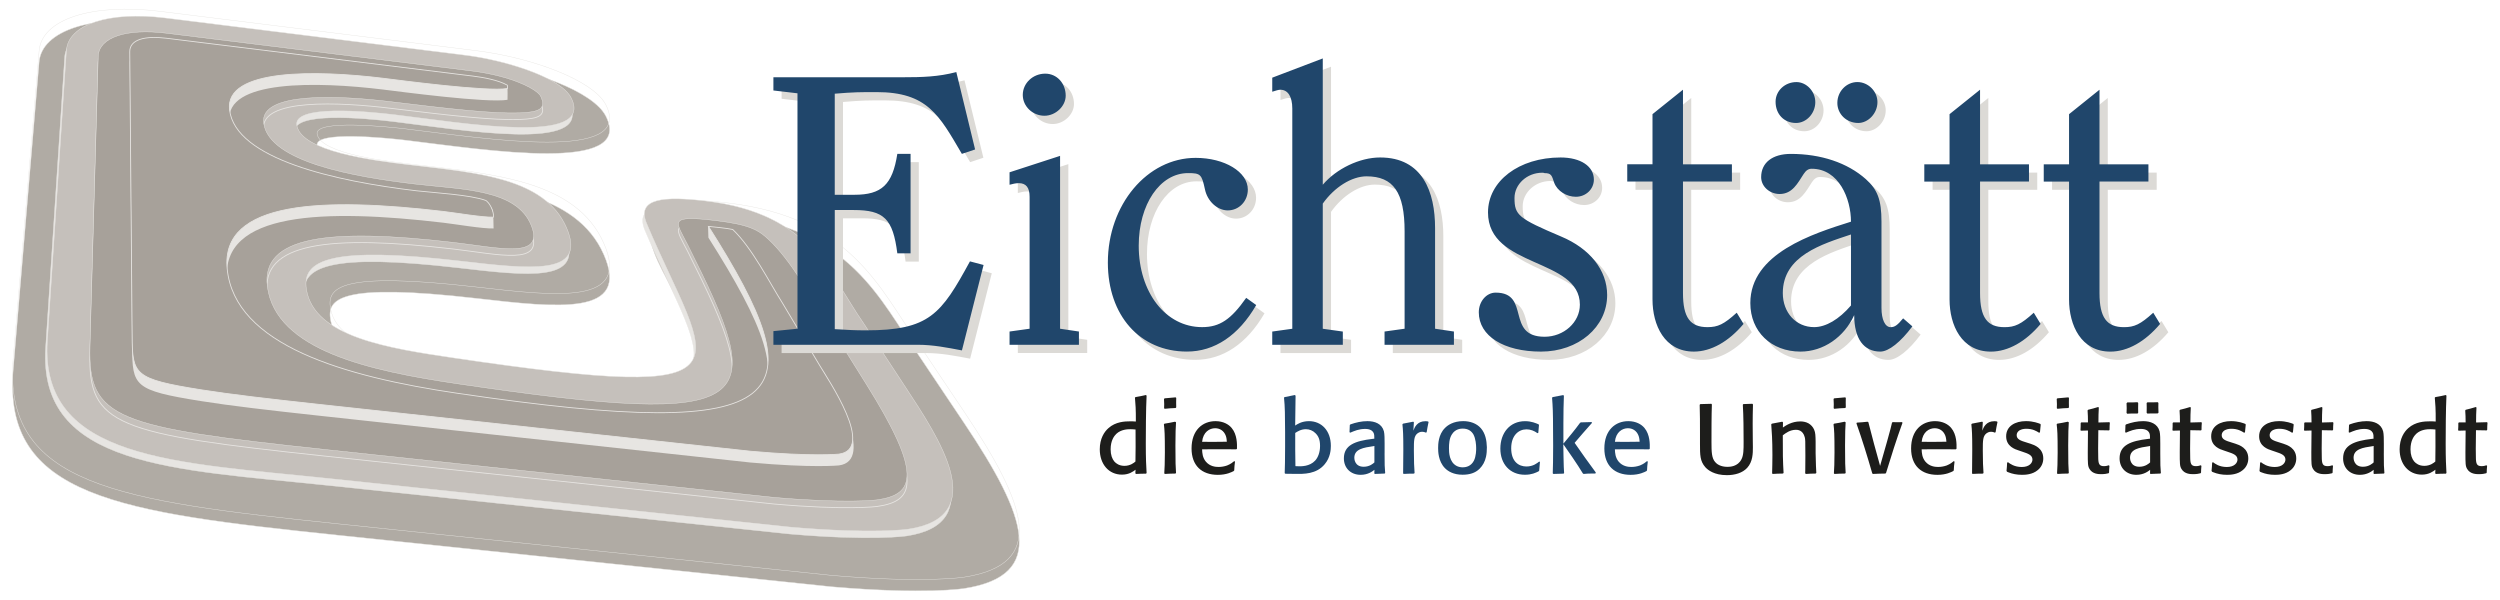 <svg version="1.1" xmlns="http://www.w3.org/2000/svg" x="0px" y="0px" width="1000" height="240"
	 viewBox="0 0 1000 240" style="enable-background:new 0 0 1000 240;" xml:space="preserve">
<path style="fill:#B0ABA4;stroke:#E7E5E2;stroke-width:0.158;stroke-miterlimit:3.864;" d="M332.85,234.71l-197.78-20.65
	C47.42,204.91,0.99,198.64,5.27,147.9L15.65,24.82c1.05-12.5,20.9-19.17,48.57-15.73l126.16,15.69
	c22.35,2.78,46.92,11.82,51.94,21.64c11.8,23.07-47.46,13.6-79.91,9.68c-6.76-0.82-36.8-3.97-35.55,2.12
	c1.66,8.14,29.53,11.01,39.8,12.24c31.56,3.77,63.78,6.49,74.8,31.24c11.08,24.89-18.38,21.36-51.02,17.62
	c-54.58-6.26-59.79,0.18-58.21,8.73c3.05,16.51,31.97,19.8,53.16,22.93c13.76,2.03,29.7,3.93,47.95,6.09
	c47.43,5.61,54.24,1.76,39.32-33.39c-8.74-20.59-30.63-43.85,18.43-37.99c49.75,5.94,60.83,34.51,76.29,56.27l18.33,27.34
	c25.03,37.34,33.4,60.89-0.08,66.09C385.62,235.38,370.44,237.93,332.85,234.71L332.85,234.71z"/>
<path style="fill:none;stroke:#E7E5E2;stroke-width:0.158;stroke-miterlimit:3.864;" d="M332.85,230.17l-197.78-20.65
	c-87.66-9.15-134.08-15.41-129.8-66.15L15.65,20.29C16.7,7.79,36.55,1.12,64.22,4.56l126.16,15.69
	c22.35,2.78,46.92,11.83,51.94,21.64c11.8,23.07-47.46,13.6-79.91,9.68c-6.76-0.82-36.8-3.97-35.55,2.12
	c1.66,8.14,29.53,11.01,39.8,12.24c31.56,3.77,63.78,6.49,74.8,31.24c11.08,24.89-18.38,21.36-51.02,17.62
	c-54.58-6.26-59.79,0.18-58.21,8.73c3.05,16.51,31.97,19.8,53.16,22.93c13.76,2.03,29.7,3.93,47.95,6.09
	c47.43,5.61,54.24,1.76,39.32-33.39c-8.74-20.59-30.63-43.85,18.43-37.99c49.75,5.94,60.83,34.51,76.29,56.27l18.33,27.34
	c25.03,37.34,33.4,60.89-0.08,66.09C385.62,230.85,370.44,233.4,332.85,230.17L332.85,230.17z"/>
<path style="fill:#E7E5E2;stroke:#E7E5E2;stroke-width:0.158;stroke-miterlimit:3.864;" d="M362.53,214.39
	c0,0-13.68,2.06-46.8-0.81l-184.45-19.42c-61.63-6.49-116.15-7.32-113.02-55.16l7.61-116.05C26.56,12.47,42.84,7.1,65.55,9.92
	l120.19,14.92c14.82,1.84,37.85,8.58,42.06,17.06c9.47,19.1-43.22,10.03-70.5,6.72c-11.57-1.4-40.83-4.1-39.26,4.29
	c1.95,10.46,30.3,13.95,45.18,15.73c26.76,3.19,54.09,5.12,62.74,25.26c8.29,19.32-14.84,16.42-42.63,13.22
	c-51.26-5.91-63.47-0.66-61.44,11.46c3.18,18.95,32.98,23.47,58.84,27.29c125.63,18.56,101.82,4.34,77.28-53.69
	c-4.4-10.4,7.3-11.03,23.83-9.06c41.94,4.99,49.48,29.55,62.85,48.79l16.82,25.66C374.59,177.54,396.18,209.4,362.53,214.39
	L362.53,214.39z"/>
<path style="fill:#C5C0BB;stroke:#E7E5E2;stroke-width:0.158;stroke-miterlimit:3.864;" d="M363.22,211.68
	c0,0-13.68,2.06-46.8-0.81l-184.45-19.42c-61.63-6.49-116.15-7.32-113.02-55.16l7.61-116.05C27.25,9.76,43.53,4.39,66.24,7.21
	l120.19,14.92c14.82,1.84,37.85,8.58,42.06,17.06c9.47,19.1-43.22,10.03-70.5,6.72c-11.57-1.4-40.83-4.1-39.26,4.29
	c1.95,10.46,30.3,13.95,45.18,15.73c26.76,3.19,54.09,5.12,62.74,25.26c8.29,19.32-14.84,16.42-42.63,13.22
	c-51.26-5.91-63.47-0.66-61.44,11.46c3.18,18.95,32.98,23.47,58.83,27.29c125.63,18.56,101.82,4.34,77.28-53.68
	c-4.4-10.4,7.3-11.03,23.83-9.06c41.94,4.99,49.48,29.55,62.85,48.79l16.82,25.65C375.29,174.83,396.87,206.7,363.22,211.68
	L363.22,211.68z"/>
<path style="fill:none;stroke:#E7E5E2;stroke-width:0.337;stroke-miterlimit:3.864;" d="M309.57,201.6c29.19,2.58,41.17,1,41.17,1
	c15.29-2.12,18.32-10.28-4.25-46.33l-15.9-25.4c-6.34-9.52-14.2-24.1-23.14-32.43c-3.79-3.53-7.08-5.9-21.16-7.57
	c-19.55-2.32-15.87,0.43-11.23,9.66c32.26,64.13,31.08,73.78-92.06,55.61c-34.83-5.14-72.65-13.25-76.05-38.85
	c-2.69-20.27,24.76-23.45,74.31-17.69c18.31,2.13,36.65,6.84,31.26-6.74c-5.81-14.62-27.54-14.36-46.72-16.63
	c-23.76-2.82-57.95-8.68-60.31-24.21c-1.98-13.01,31.18-11.08,50.58-8.72c24.26,2.96,41.35,4.88,51.85,4.49
	c7.9-0.29,10.67-1.65,8.36-6.62c-1.18-2.54-10.92-8.09-27.88-10.19L66.49,15.91c-15.81-1.96-26.99,1.59-27.21,9.35l-3.29,115.97
	c-0.82,29.02,10.5,32.31,93.89,41.2L309.57,201.6L309.57,201.6z"/>
<path style="fill:#A7A19A;stroke:#E7E5E2;stroke-width:0.158;stroke-miterlimit:3.864;" d="M309.57,198.96
	c29.19,2.58,41.17,1,41.17,1c15.29-2.12,18.32-10.28-4.25-46.33l-15.9-25.4c-6.34-9.52-14.2-24.1-23.14-32.43
	c-3.79-3.53-7.08-5.9-21.16-7.57c-19.55-2.32-15.87,0.43-11.23,9.66c32.26,64.13,31.08,73.78-92.06,55.61
	c-34.83-5.14-72.65-13.25-76.05-38.85c-2.69-20.27,24.76-23.45,74.31-17.69c18.31,2.13,36.65,6.84,31.26-6.74
	c-5.81-14.62-27.54-14.36-46.72-16.63c-23.76-2.82-57.95-8.68-60.31-24.21c-1.98-13.01,31.18-11.08,50.58-8.72
	c24.26,2.96,41.35,4.88,51.85,4.49c7.9-0.29,10.67-1.64,8.36-6.62c-1.18-2.55-10.92-8.1-27.88-10.19L66.49,13.27
	c-15.81-1.96-26.99,1.59-27.21,9.35l-3.29,115.97c-0.82,29.02,10.5,32.31,93.89,41.2L309.57,198.96L309.57,198.96z"/>
<path style="fill:#E7E5E2;" d="M202.93,34.67c-3.46-2.02-9.76,0.78-13.71,0.29L66.59,19.83c-8.64-1.07-14.73,0.5-14.69,5.41
	l0.95,113.58c0.13,15.58,0.58,17.31,27.49,21.61c12,1.91,27.25,3.67,46.62,5.78L300.1,185c24.98,2.26,35.44,1.17,35.44,1.17
	c14.76-1.9-2.33-31.14-5.88-37.08l-16.55-23.14c-5.41-8.52-12.18-22.19-20.02-29.64c-1.23-0.26-7.61-5.65-9.87-5.92l0.14,4.67
	c43.63,68.8,36.76,86.98-100.29,66.78c-45.42-6.7-89.23-19.24-92.21-49.81c-2.67-27.43,39.02-28.52,86.48-22.94
	c4.92,0.58,15.89,2.46,20.09,2.29c0.03-0.49-0.05-6.4-0.49-7.6c-0.99-2.71-2.37,1.07-2.55,0.95c-5.92-2.29-21.38-3.15-27.8-3.9
	c-32.26-3.81-72.45-12.66-74.76-32.4c-1.95-16.62,35.02-15.85,61.46-12.6c6.65,0.82,41.72,5.48,49.71,4.09
	C203.02,39.72,203.1,35.32,202.93,34.67L202.93,34.67z"/>
<path style="fill:#A7A19A;stroke:#E7E5E2;stroke-width:0.337;stroke-miterlimit:3.864;" d="M202.93,34.08
	c-3.46-2.02-9.76-3.16-13.71-3.64L66.59,15.3c-8.64-1.07-14.73,0.5-14.69,5.41l0.95,113.58c0.13,15.58,0.58,17.31,27.49,21.61
	c12,1.91,27.25,3.67,46.62,5.78l173.14,18.8c24.98,2.26,35.44,1.17,35.44,1.17c14.76-1.89-4.2-29.65-7.74-35.59l-14.69-24.63
	c-5.41-8.52-12.18-22.18-20.02-29.64c-1.23-0.26-2.93-0.49-5.18-0.76c-1.94-0.23-3.41-0.38-4.52-0.47
	c43.63,68.8,36.74,86.97-100.31,66.77c-45.42-6.7-89.23-19.24-92.21-49.81C88.18,80.09,129.88,79,177.33,84.57
	c4.92,0.58,15.89,2.46,20.09,2.29c0.03-0.49-0.05-1.66-0.49-2.86c-0.99-2.71-2.37-3.67-2.55-3.79c-5.92-2.29-21.38-3.15-27.8-3.9
	c-32.26-3.81-72.45-12.66-74.76-32.4c-1.95-16.62,35.02-15.85,61.46-12.6c6.65,0.82,41.72,5.49,49.71,4.09
	C203.02,35.2,203.1,34.73,202.93,34.08L202.93,34.08z"/>
<path style="fill:#DCDAD6;" d="M393.35,63.09l-5.3,1.76c-9.14-15.56-13.8-24.7-34.17-24.7c-6.41,0-9.14,0-16.68,0.64v40.43h7.86
	c10.91,0,15.24-4.01,17.17-16.37h5.29v39.79h-5.29c-1.76-13.79-5.29-17.32-17.49-17.32h-7.54v47.65c5.45,0.32,7.86,0.48,12.35,0.48
	c25.51,0,30.16-6.42,41.71-27.59l5.45,1.44l-8.66,34.17c-5.94-1.12-11.55-2.25-17.65-2.25h-57.76v-5.45l9.63-0.96V40.63l-9.63-1.12
	v-5.3h51.98c7.22,0,14.12-0.16,21.18-2.08L393.35,63.09z M429.59,41.59c0,4.17-4.01,8.02-8.5,8.02c-4.65,0-8.67-3.69-8.67-8.34
	c0-4.65,4.01-8.5,8.99-8.5C426.06,32.77,429.59,36.62,429.59,41.59 M427.34,134.8l7.54,1.12v5.29h-27.75v-5.29l8.02-1.12V85.71
	v-3.69c0-3.69-1.45-5.45-4.33-5.45c-1.28,0-2.41,0.32-3.69,0.64v-4.98l20.21-6.58V134.8z M505.8,125.33l-4.02-2.89
	c-6.09,8.66-10.58,11.71-17.65,11.71c-14.6,0-25.34-13.96-25.34-32.57c0-16.53,8.5-29.04,19.73-29.04c4.98,0,5.46,0.48,6.74,6.41
	c0.96,4.81,4.97,8.51,9.15,8.51c4.49,0,8.02-3.69,8.02-8.34c0-7.06-9.31-12.68-20.86-12.68c-19.41,0-35.13,18.77-35.13,41.88
	c0,21.18,12.83,35.62,31.6,35.62C489.11,143.95,498.74,137.53,505.8,125.33 M532.41,26.68l-20.21,7.7v5.61
	c1.44-0.48,2.56-0.8,3.21-0.8c3.05,0,4.81,2.72,4.81,7.54v3.53v84.54l-8.02,1.12v5.3h28.23v-5.3l-8.02-1.12V84.75
	c4.66-6.58,11.55-10.91,17.49-10.91c10.75,0,15.24,6.41,15.24,21.98v38.98l-8.02,1.12v5.3h27.76v-5.3l-7.55-1.12v-32.25v-8.02
	c0-14.44-4.97-28.23-21.97-28.23c-8.19,0-17.49,4.49-22.95,10.91V26.68z M640.86,75.13c0-5.3-5.3-8.83-13.31-8.83
	c-16.69,0-29.04,9.46-29.04,21.98c0,22.3,36.74,18.13,36.74,36.9c0,7.05-6.42,12.83-14.12,12.83c-15.72,0-5.45-17.65-19.57-17.65
	c-3.69,0-6.74,3.53-6.74,7.86c0,9.46,9.95,15.73,24.86,15.73c14.92,0,26.47-9.79,26.47-22.63c0-9.94-6.9-18.61-18.45-23.42
	c-17.01-7.22-18.62-8.5-18.62-15.4c0-5.45,4.98-10.1,11.07-10.1c0.32,0,0.64,0,0.96,0.16c2.73,0,2.89,0.96,3.85,3.85
	c1.29,3.37,4.97,5.61,8.66,5.61C637.66,82.02,640.86,78.97,640.86,75.13 M676.5,39.19l-12.19,9.79v20.05H654.2v6.9h10.11v36.9v10.27
	c0,10.26,4.81,20.86,16.52,20.86c6.9,0,13.95-4.01,19.89-11.07l-2.73-4.49c-5.13,4.65-7.54,5.77-11.71,5.77
	c-6.9,0-9.79-3.85-9.79-13.64v-44.6h19.57v-6.9H676.5V39.19z M743.7,97.1c-11.55,3.85-27.27,8.5-27.27,23.43
	c0,7.85,5.29,13.63,12.51,13.63c4.66,0,9.95-3.05,14.76-8.66V97.1 M768.25,133.84c-4.65,6.26-9.47,10.12-12.84,10.12
	c-6.57,0-10.43-5.14-10.43-14.6c-4.01,8.82-12.36,14.6-21.5,14.6c-11.71,0-20.06-8.03-20.06-19.42c0-19.9,25.03-27.76,40.27-32.57
	c0-9.14-4.81-21.18-15.72-21.18c-1.28,0-2.24,0.65-3.2,2.09c-2.41,3.69-4.5,8.02-9.63,8.02c-4.01,0-7.38-3.05-7.38-6.74
	c0-5.77,4.5-9.31,11.88-9.31c12.03,0,22.62,3.53,30,10.11c4.65,4.17,6.25,8.18,6.25,17.01v30.8v3.69c0,4.66,1.43,7.7,3.69,7.7
	c1.6,0,2.73-0.81,4.97-3.53L768.25,133.84 M729.42,44.16c0,4.49-3.53,8.34-7.71,8.34c-4.81,0-8.18-3.53-8.18-8.5
	c0-4.33,3.69-7.86,8.35-7.86C725.89,36.14,729.42,39.83,729.42,44.16 M754.29,44.16c0,4.49-3.69,8.34-7.69,8.34
	c-4.66,0-8.35-3.53-8.35-8.02c0-4.66,3.69-8.34,8.02-8.34C750.6,36.14,754.29,39.83,754.29,44.16 M795.33,39.19l-12.19,9.79v20.05
	h-10.1v6.9h10.1v36.9v10.27c0,10.26,4.81,20.86,16.53,20.86c6.9,0,13.95-4.01,19.89-11.07l-2.73-4.49
	c-5.13,4.65-7.54,5.77-11.71,5.77c-6.9,0-9.79-3.85-9.79-13.64v-44.6h19.57v-6.9h-19.57V39.19z M843.11,39.19l-12.19,9.79v20.05
	h-10.1v6.9h10.1v36.9v10.27c0,10.26,4.82,20.86,16.53,20.86c6.9,0,13.95-4.01,19.89-11.07l-2.73-4.49
	c-5.13,4.65-7.54,5.77-11.71,5.77c-6.9,0-9.79-3.85-9.79-13.64v-44.6h19.57v-6.9h-19.57V39.19z"/>
<path style="fill:#20466B;" d="M390.04,59.78l-5.29,1.77c-9.14-15.57-13.8-24.71-34.17-24.71c-6.41,0-9.14,0-16.68,0.64v40.43h7.86
	c10.91,0,15.24-4.01,17.17-16.36h5.3v39.78h-5.3c-1.76-13.8-5.29-17.32-17.48-17.32h-7.54v47.65c5.45,0.32,7.86,0.48,12.35,0.48
	c25.51,0,30.17-6.41,41.72-27.59l5.45,1.44l-8.66,34.17c-5.93-1.12-11.55-2.25-17.65-2.25h-57.76v-5.46l9.63-0.96V37.32l-9.63-1.13
	v-5.29h51.98c7.22,0,14.12-0.16,21.18-2.09L390.04,59.78z M426.28,38.28c0,4.17-4.01,8.02-8.5,8.02c-4.65,0-8.67-3.69-8.67-8.34
	c0-4.65,4.01-8.5,8.99-8.5C422.75,29.46,426.28,33.31,426.28,38.28 M424.03,131.49l7.54,1.12v5.3h-27.75v-5.3l8.02-1.12V82.4v-3.69
	c0-3.7-1.44-5.45-4.33-5.45c-1.28,0-2.41,0.32-3.69,0.64v-4.98l20.21-6.57V131.49z M502.49,122.02l-4.01-2.88
	c-6.09,8.66-10.59,11.71-17.64,11.71c-14.6,0-25.35-13.95-25.35-32.57c0-16.53,8.5-29.04,19.73-29.04c4.97,0,5.46,0.48,6.74,6.42
	c0.96,4.81,4.97,8.5,9.15,8.5c4.49,0,8.02-3.69,8.02-8.34c0-7.06-9.3-12.67-20.86-12.67c-19.41,0-35.13,18.77-35.13,41.87
	c0,21.17,12.83,35.61,31.6,35.61C485.8,140.64,495.43,134.22,502.49,122.02 M529.11,23.37l-20.21,7.7v5.62
	c1.45-0.48,2.57-0.8,3.21-0.8c3.05,0,4.81,2.73,4.81,7.54v3.53v84.54l-8.02,1.12v5.3h28.23v-5.3l-8.02-1.12V81.44
	c4.65-6.58,11.56-10.91,17.49-10.91c10.75,0,15.24,6.41,15.24,21.98v38.98l-8.02,1.12v5.3h27.75v-5.3l-7.54-1.12V99.25v-8.02
	c0-14.44-4.97-28.24-21.97-28.24c-8.18,0-17.49,4.49-22.95,10.91V23.37z M637.55,71.82c0-5.29-5.29-8.83-13.31-8.83
	c-16.68,0-29.04,9.47-29.04,21.98c0,22.3,36.75,18.13,36.75,36.9c0,7.06-6.42,12.83-14.12,12.83c-15.72,0-5.46-17.65-19.57-17.65
	c-3.69,0-6.74,3.53-6.74,7.87c0,9.46,9.95,15.72,24.87,15.72c14.92,0,26.47-9.79,26.47-22.62c0-9.95-6.91-18.61-18.45-23.43
	c-17.01-7.22-18.61-8.5-18.61-15.4c0-5.46,4.97-10.1,11.07-10.1c0.32,0,0.64,0,0.96,0.16c2.73,0,2.89,0.96,3.85,3.85
	c1.28,3.37,4.97,5.61,8.66,5.61C634.35,78.71,637.55,75.67,637.55,71.82 M673.19,35.88L661,45.66v20.06h-10.1v6.9H661v36.9v10.26
	c0,10.27,4.81,20.86,16.52,20.86c6.91,0,13.96-4.01,19.9-11.07l-2.73-4.49c-5.14,4.66-7.54,5.78-11.71,5.78
	c-6.9,0-9.79-3.86-9.79-13.64V72.62h19.57v-6.9h-19.57V35.88z M740.39,93.79c-11.55,3.85-27.27,8.5-27.27,23.43
	c0,7.86,5.29,13.63,12.52,13.63c4.66,0,9.93-3.05,14.75-8.66V93.79 M764.94,130.54c-4.65,6.25-9.46,10.1-12.83,10.1
	c-6.58,0-10.43-5.13-10.43-14.59c-4.01,8.82-12.36,14.59-21.5,14.59c-11.71,0-20.05-8.02-20.05-19.41
	c0-19.89,25.02-27.75,40.26-32.56c0-9.14-4.81-21.17-15.72-21.17c-1.29,0-2.25,0.64-3.2,2.08c-2.41,3.69-4.5,8.02-9.63,8.02
	c-4.01,0-7.38-3.04-7.38-6.74c0-5.78,4.5-9.3,11.87-9.3c12.03,0,22.62,3.53,30.01,10.1c4.64,4.17,6.25,8.18,6.25,17.01v30.8v3.69
	c0,4.66,1.44,7.71,3.69,7.71c1.6,0,2.72-0.81,4.97-3.53L764.94,130.54 M726.12,40.85c0,4.49-3.53,8.34-7.71,8.34
	c-4.81,0-8.18-3.53-8.18-8.5c0-4.33,3.69-7.86,8.34-7.86C722.58,32.83,726.12,36.52,726.12,40.85 M750.98,40.85
	c0,4.49-3.69,8.34-7.7,8.34c-4.65,0-8.34-3.53-8.34-8.02c0-4.66,3.69-8.35,8.02-8.35C747.29,32.83,750.98,36.52,750.98,40.85
	 M792.02,35.88l-12.2,9.79v20.06h-10.1v6.9h10.1v36.9v10.26c0,10.27,4.81,20.86,16.53,20.86c6.9,0,13.96-4.01,19.89-11.07
	l-2.73-4.49c-5.13,4.66-7.54,5.78-11.71,5.78c-6.9,0-9.78-3.86-9.78-13.64V72.62h19.57v-6.9h-19.57V35.88z M839.81,35.88
	l-12.19,9.79v20.06h-10.12v6.9h10.12v36.9v10.26c0,10.27,4.8,20.86,16.52,20.86c6.9,0,13.95-4.01,19.89-11.07l-2.73-4.49
	c-5.13,4.66-7.54,5.78-11.71,5.78c-6.9,0-9.79-3.86-9.79-13.64V72.62h19.57v-6.9h-19.57V35.88z"/>
<path style="fill:#20466B;" d="M517.23,189.54c-1.34-0.04-1.7-0.04-3.11-0.04l-0.24-0.24c0.08-2.44,0.16-5.08,0.16-10.56v-5.87
	c-0.04-6.94-0.04-9.81-0.43-13.75l0.2-0.24l4.14-0.83l0.28,0.28l-0.16,11.94c0.75-0.51,2.56-1.77,5.52-1.77
	c4.93,0,8.75,3.71,8.75,9.89c0,1.57-0.2,4.65-2.45,7.33c-3.31,4.02-8.43,3.94-11.82,3.86H517.23z M519.27,186.5
	c1.22,0.04,4.57,0.12,6.78-2.25c1.18-1.26,1.97-3.39,1.97-5.87c0-2.56-0.67-3.94-1.81-5.08c-1.07-1.1-2.48-1.62-3.86-1.62
	c-1.93,0-3.35,0.91-4.26,1.5c-0.04,5.91,0,7.25,0.08,13.28L519.27,186.5z M553.83,181.34c0,4.89,0.04,5.32,0.24,7.88l-0.2,0.2
	c-1.85,0.04-2.17,0.08-3.98,0.16l-0.16-0.24l0.04-1.42c-0.75,0.59-2.52,2.01-5.52,2.01c-3.94,0-6.7-2.68-6.7-6.58
	c0-5.28,4.41-6.97,11.51-7.8l0.67-0.08c0-1.06,0-1.81-0.36-2.44c-0.39-0.71-1.3-1.46-3.27-1.46c-2.56,0-4.33,0.79-5.99,1.5
	l-0.31-0.19c0.08-1.81,0.08-2.05,0.12-2.88l0.24-0.24c2.21-0.79,4.49-1.3,6.82-1.3c2.92,0,5.75,0.99,6.58,4.06
	c0.28,1.1,0.28,3.27,0.28,4.93V181.34z M549.41,178.46c-3.98,0.59-7.68,1.14-7.68,4.65c0,0.2,0,3.59,3.74,3.59
	c2.44,0,3.86-1.34,4.29-1.74v-6.58L549.41,178.46z M570.4,173.06c-0.39-0.16-0.91-0.35-1.57-0.35c-0.75,0-1.3,0.28-1.66,0.51
	c-1.62,1.14-1.62,2.88-1.62,6.97c0,4.45,0.12,6.78,0.28,8.98l-0.2,0.28c-1.85,0-2.29,0.04-4.18,0.12l-0.2-0.24
	c0.04-3,0.08-5.71,0.08-9.38c0-6.31-0.12-7.92-0.36-10.21l0.24-0.28c1.5-0.28,2.45-0.47,4.1-0.79l0.24,0.24l-0.2,3.35
	c0.47-1.26,1.46-3.78,4.81-3.78c0.51,0,0.79,0.04,1.1,0.12l0.16,0.24c-0.39,1.89-0.47,2.28-0.75,4.02L570.4,173.06z M594.4,182.72
	c-0.43,1.93-1.26,3.47-2.56,4.77c-1.74,1.74-4.06,2.4-6.82,2.4c-3.55,0-5.79-1.34-7.05-2.64c-2.68-2.72-2.72-6.74-2.72-8.04
	c0-1.5,0.08-5.36,2.72-8c1.1-1.14,3.39-2.76,7.33-2.76c2.68,0,5.32,0.87,7.05,2.84c1.81,2.09,2.32,4.85,2.4,7.6
	C594.75,180.24,594.67,181.53,594.4,182.72z M589.32,173.69c-0.75-1.22-2.01-2.25-4.22-2.25c-0.75,0-2.95,0.08-4.33,2.29
	c-1.07,1.62-1.18,3.9-1.18,5.56c0,1.58,0.04,5.56,3.15,7.13c0.71,0.35,1.54,0.51,2.32,0.51c1.46,0,3.35-0.47,4.49-2.64
	c0.91-1.77,0.94-4.41,0.91-5.24C590.46,178.07,590.3,175.43,589.32,173.69z M615.98,184.77c-0.16,1.69-0.2,1.89-0.31,3.51
	l-0.28,0.28c-1.14,0.55-2.68,1.34-5.44,1.34c-5.95,0-9.81-4.29-9.81-10.44c0-6.27,3.78-10.99,9.89-10.99c2.56,0,4.38,0.83,5.4,1.26
	l0.16,0.28c-0.16,1.42-0.2,1.93-0.27,3.11l-0.32,0.16c-1.3-0.94-2.8-1.54-4.37-1.54c-3.27,0-6.15,2.52-6.15,7.57
	c0,5.36,3.03,7.29,6.11,7.29c2.68,0,4.33-1.38,5.08-1.97L615.98,184.77z M638.16,189.42h-1.7c-0.94,0-1.85,0.04-3.03,0.16
	l-0.31-0.24c-2.09-3.51-6.07-9.22-7.8-11.67l0.08,4.85c0.04,3.63,0.16,5.2,0.24,6.66l-0.2,0.28c-2.01,0.04-2.29,0.04-4.1,0.12
	l-0.24-0.24c0.08-2.52,0.16-5.32,0.16-11.11c0-2.05,0-4.14-0.04-6.19c0-7.29-0.12-9.3-0.39-12.93l0.24-0.28
	c1.81-0.31,2.2-0.39,4.21-0.79l0.28,0.24c-0.12,4.06-0.2,5.95-0.2,11.03v8.16c2.25-2.72,4.53-5.4,6.62-8.28l0.35-0.24
	c1.18-0.04,2.21-0.04,4.33-0.12l0.12,0.35c-3.47,3.9-3.98,4.53-6.93,7.96c3.7,5.32,4.65,6.66,8.47,11.86L638.16,189.42z
	 M659.12,184.65c-0.19,1.58-0.24,1.97-0.31,3.51l-0.24,0.28c-0.67,0.35-2.8,1.5-6.31,1.5c-6.46,0-10.52-3.71-10.52-10.56
	c0-7.33,4.41-10.92,9.58-10.92c3.11,0,5.28,1.3,6.46,2.72c2.25,2.68,2.17,6.58,2.13,8.31l-0.27,0.24c-6.15-0.04-7.21-0.04-13.68,0
	c0.04,1.38,0.16,3.31,1.5,4.92c1.62,1.93,3.86,2.13,5.08,2.13c1.14,0,2.32-0.2,3.43-0.59c1.46-0.59,2.32-1.3,2.84-1.74
	L659.12,184.65z M655.45,174.36c-0.79-2.17-2.52-3.07-4.29-3.07c-2.21,0-4.81,1.5-5.2,5.44c4.77,0.04,6.27,0,9.89-0.04
	C655.81,176.14,655.77,175.27,655.45,174.36z"/>
<path style="fill:#1D1D1B;" d="M454.18,158.84c2.01-0.35,2.4-0.43,4.18-0.83l0.28,0.24c-0.28,5.48-0.32,15.25-0.32,19.19
	c0,6.11,0.16,9.02,0.32,11.74l-0.2,0.28c-1.73,0-2.21,0.04-4.02,0.12l-0.28-0.24l0.08-1.46c-0.95,0.71-2.56,1.97-5.44,1.97
	c-5.24,0-8.87-4.14-8.87-10.13c0-4.3,1.81-7.02,3.47-8.47c2.88-2.6,6.62-2.72,8.67-2.72c0.83,0,1.22,0,2.29,0.08
	c0.04-4.89-0.16-7.25-0.36-9.54L454.18,158.84z M454.22,171.8c-0.67-0.04-1.14-0.12-1.97-0.12c-1.22,0-3.82,0.08-5.71,1.85
	c-0.87,0.83-2.29,2.68-2.29,6.19c0,2.25,0.63,3.86,1.46,4.85c0.71,0.83,2.01,1.77,4.06,1.77c2.4,0,3.86-1.26,4.41-1.73
	C454.26,179.45,454.26,178.27,454.22,171.8z M470.21,189.42c-2.05,0.04-2.36,0.04-4.3,0.16l-0.2-0.28c0.12-2.09,0.24-3.9,0.24-8.28
	c0-7.53-0.12-8.94-0.39-11.27l0.2-0.28c1.7-0.28,2.29-0.36,4.26-0.79l0.39,0.24c-0.12,2.05-0.24,4.18-0.24,9.26
	c0,7.33,0.08,8.32,0.24,10.99L470.21,189.42z M470.25,163.21c-2.01,0.08-2.44,0.12-4.37,0.31l-0.24-0.24
	c0.04-0.51,0.04-1.07,0.04-1.58c0-0.71-0.04-1.34-0.08-2.13l0.28-0.24c2.05-0.16,2.4-0.2,4.37-0.39l0.24,0.24
	c-0.04,1.62-0.04,2.01,0,3.74L470.25,163.21z M494,184.65c-0.2,1.58-0.24,1.97-0.31,3.51l-0.24,0.28c-0.67,0.35-2.8,1.5-6.31,1.5
	c-6.46,0-10.52-3.71-10.52-10.56c0-7.33,4.41-10.92,9.58-10.92c3.11,0,5.28,1.3,6.46,2.72c2.25,2.68,2.17,6.58,2.13,8.31l-0.28,0.24
	c-6.15-0.04-7.21-0.04-13.67,0c0.04,1.38,0.16,3.31,1.5,4.92c1.62,1.93,3.86,2.13,5.08,2.13c1.14,0,2.33-0.2,3.43-0.59
	c1.46-0.59,2.33-1.3,2.84-1.74L494,184.65z M490.34,174.36c-0.79-2.17-2.52-3.07-4.3-3.07c-2.21,0-4.81,1.5-5.2,5.44
	c4.77,0.04,6.27,0,9.89-0.04C490.69,176.14,490.66,175.27,490.34,174.36z M701.19,161.79c-0.08,3.58-0.12,4.53-0.12,7.65
	c0,1.69,0,2.95,0.04,5.91l0.04,3.55c0,2.37,0,5.75-2.28,8.24c-1.89,2.05-4.93,2.92-8.12,2.92c-5.08,0-7.6-2.05-8.63-3.19
	c-2.13-2.44-2.13-4.81-2.13-9.42v-4.02c0-5.71,0-6.38-0.12-11.51l0.27-0.28c2.17-0.04,2.44-0.04,4.41-0.12l0.2,0.28
	c-0.16,4.1-0.16,11.23-0.16,15.05c0,3.94,0.08,6.34,1.46,7.96c0.67,0.83,2.21,1.93,4.93,1.93c0.98,0,4.1-0.08,5.59-3
	c0.87-1.65,0.87-3.9,0.87-6.97c0-4.57-0.04-10.36-0.31-14.86l0.2-0.28c1.81-0.04,2.05-0.04,3.63-0.12L701.19,161.79z M726.28,189.42
	c-1.89,0.04-2.13,0.04-3.94,0.16l-0.27-0.28c0-0.43,0.04-0.87,0.04-1.3c0.04-1.93,0.04-3.86,0.04-5.79c0-6.07-0.04-6.46-0.24-7.29
	c-0.75-3-3-3-3.55-3c-2.37,0-4.18,1.38-5.24,2.21c-0.04,6.86,0.04,10.44,0.31,15.05l-0.24,0.24c-1.93,0.04-2.25,0.04-4.14,0.16
	l-0.2-0.28c0.04-2.2,0.12-4.33,0.12-7.25c0-6.31-0.28-9.66-0.47-12.3l0.24-0.28c1.97-0.36,2.32-0.43,4.18-0.79l0.28,0.28l-0.04,2.05
	c1.02-0.71,3.47-2.44,6.94-2.44c0.99,0,2.21,0.16,3.27,0.75c1.03,0.59,1.85,1.5,2.29,2.56c0.51,1.18,0.55,2.36,0.59,4.81v4.61
	c0.12,4.61,0.16,6.38,0.28,7.88L726.28,189.42z M738.05,189.42c-2.05,0.04-2.36,0.04-4.29,0.16l-0.2-0.28
	c0.12-2.09,0.24-3.9,0.24-8.28c0-7.53-0.12-8.94-0.39-11.27l0.2-0.28c1.7-0.28,2.29-0.36,4.26-0.79l0.39,0.24
	c-0.12,2.05-0.24,4.18-0.24,9.26c0,7.33,0.08,8.32,0.24,10.99L738.05,189.42z M738.09,163.21c-2.01,0.08-2.45,0.12-4.38,0.31
	l-0.24-0.24c0.04-0.51,0.04-1.07,0.04-1.58c0-0.71-0.04-1.34-0.08-2.13l0.27-0.24c2.05-0.16,2.4-0.2,4.38-0.39l0.24,0.24
	c-0.04,1.62-0.04,2.01,0,3.74L738.09,163.21z M754.17,189.42c-2.21,0.04-2.76,0.04-5.04,0.16l-0.24-0.28
	c-1.93-6.7-3.98-13.36-6.31-19.94l0.16-0.31c1.93-0.12,2.36-0.16,4.3-0.36l0.31,0.2c1.46,5.83,3.07,11.67,4.69,17.46
	c0.39-1.42,2.37-8.28,2.8-9.81c1.3-4.53,1.65-6.15,1.97-7.49l0.28-0.2c1.85,0.08,2.17,0.04,3.71,0l0.2,0.27
	c-2.4,6.62-4.53,13.32-6.58,20.06L754.17,189.42z M781.82,184.65c-0.2,1.58-0.24,1.97-0.31,3.51l-0.24,0.28
	c-0.67,0.35-2.8,1.5-6.31,1.5c-6.46,0-10.52-3.71-10.52-10.56c0-7.33,4.41-10.92,9.58-10.92c3.11,0,5.28,1.3,6.46,2.72
	c2.25,2.68,2.17,6.58,2.13,8.31l-0.27,0.24c-6.15-0.04-7.21-0.04-13.68,0c0.04,1.38,0.16,3.31,1.5,4.92
	c1.62,1.93,3.86,2.13,5.08,2.13c1.14,0,2.32-0.2,3.43-0.59c1.46-0.59,2.32-1.3,2.84-1.74L781.82,184.65z M778.16,174.36
	c-0.79-2.17-2.52-3.07-4.29-3.07c-2.21,0-4.81,1.5-5.2,5.44c4.77,0.04,6.27,0,9.89-0.04C778.51,176.14,778.47,175.27,778.16,174.36z
	 M797.97,173.06c-0.39-0.16-0.91-0.35-1.57-0.35c-0.75,0-1.3,0.28-1.66,0.51c-1.62,1.14-1.62,2.88-1.62,6.97
	c0,4.45,0.12,6.78,0.28,8.98l-0.2,0.28c-1.85,0-2.29,0.04-4.18,0.12l-0.2-0.24c0.04-3,0.08-5.71,0.08-9.38
	c0-6.31-0.12-7.92-0.36-10.21l0.24-0.28c1.5-0.28,2.45-0.47,4.1-0.79l0.24,0.24l-0.2,3.35c0.47-1.26,1.46-3.78,4.81-3.78
	c0.51,0,0.79,0.04,1.1,0.12l0.16,0.24c-0.39,1.89-0.47,2.28-0.75,4.02L797.97,173.06z M812.15,177.48c1.57,0.51,5.16,1.73,5.16,5.91
	c0,1.57-0.59,3.35-2.21,4.65c-2.09,1.77-4.89,1.89-6.3,1.89c-2.13,0-3.9-0.39-5.4-0.99c-0.2-0.08-0.39-0.16-0.59-0.24l-0.2-0.36
	c0.16-1.54,0.16-1.73,0.24-3.31l0.39-0.12c0.71,0.55,2.45,1.89,5.48,1.89c3.11,0,4.26-1.73,4.26-2.95c0-1.81-1.7-2.4-4.1-3.19
	l-1.26-0.43c-1.62-0.51-5.16-1.66-5.16-5.71s3.55-6.07,7.96-6.07c2.91,0,4.96,0.83,5.67,1.1l0.2,0.27c-0.16,1.46-0.2,1.62-0.31,3.11
	l-0.36,0.16c-0.99-0.63-2.52-1.58-5.08-1.58c-0.55,0-1.1,0.04-1.7,0.2c-1.18,0.31-2.17,1.14-2.17,2.37c0,1.69,1.62,2.21,4.06,2.95
	L812.15,177.48z M827.31,189.42c-2.05,0.04-2.36,0.04-4.29,0.16l-0.2-0.28c0.12-2.09,0.24-3.9,0.24-8.28
	c0-7.53-0.12-8.94-0.39-11.27l0.2-0.28c1.7-0.28,2.29-0.36,4.26-0.79l0.39,0.24c-0.12,2.05-0.24,4.18-0.24,9.26
	c0,7.33,0.08,8.32,0.24,10.99L827.31,189.42z M827.35,163.21c-2.01,0.08-2.45,0.12-4.38,0.31l-0.24-0.24
	c0.04-0.51,0.04-1.07,0.04-1.58c0-0.71-0.04-1.34-0.08-2.13l0.27-0.24c2.05-0.16,2.4-0.2,4.38-0.39l0.24,0.24
	c-0.04,1.62-0.04,2.01,0,3.74L827.35,163.21z M843.78,186.34c-0.12,1.3-0.12,1.58-0.16,2.72l-0.2,0.24c-0.83,0.2-1.5,0.36-2.95,0.36
	c-0.94,0-3.43,0-4.65-2.05c-0.71-1.14-0.71-2.09-0.71-6.74l0.08-8.67c-1.38,0-1.42,0.04-2.84,0.08l-0.16-0.24
	c0.08-1.26,0.08-1.57,0.08-2.84l0.24-0.24c0.87,0,1.38,0.04,2.68,0c-0.04-0.83-0.04-1.7-0.04-2.52c-0.04-0.75-0.08-1.5-0.12-2.25
	l0.2-0.28c1.77-0.43,2.21-0.55,4.02-1.1l0.28,0.2c-0.12,2.6-0.16,3.11-0.16,5.99c1.65-0.04,2.13-0.04,4.37-0.12l0.2,0.24
	c-0.08,1.03-0.12,1.46-0.12,2.8l-0.2,0.24c-1.97-0.04-2.21-0.08-4.29-0.08l-0.08,7.33c0.04,0.47,0.04,2.72,0.04,3.27
	c0,2.88,0.36,3.78,2.32,3.78c0.83,0,1.46-0.2,1.89-0.35L843.78,186.34z M864.11,181.34c0,4.89,0.04,5.32,0.24,7.88l-0.2,0.2
	c-1.85,0.04-2.17,0.08-3.98,0.16l-0.16-0.24l0.04-1.42c-0.75,0.59-2.52,2.01-5.52,2.01c-3.94,0-6.7-2.68-6.7-6.58
	c0-5.28,4.41-6.97,11.51-7.8l0.67-0.08c0-1.06,0-1.81-0.36-2.44c-0.39-0.71-1.3-1.46-3.27-1.46c-2.56,0-4.33,0.79-5.99,1.5
	l-0.32-0.19c0.08-1.81,0.08-2.05,0.12-2.88l0.24-0.24c2.21-0.79,4.49-1.3,6.82-1.3c2.91,0,5.75,0.99,6.58,4.06
	c0.28,1.1,0.28,3.27,0.28,4.93V181.34z M855.28,161.2c-0.04,1.89-0.04,2.48,0,3.9l-0.24,0.31c-2.09-0.04-2.4,0-4.18,0.08l-0.24-0.32
	c0.08-1.62,0.08-2.13,0-3.86l0.31-0.35c1.97,0.04,2.29,0,4.06-0.08L855.28,161.2z M859.69,178.46c-3.98,0.59-7.68,1.14-7.68,4.65
	c0,0.2,0,3.59,3.74,3.59c2.44,0,3.86-1.34,4.29-1.74v-6.58L859.69,178.46z M863.36,161.16c-0.04,1.42-0.04,2.01,0.04,3.9l-0.28,0.31
	c-1.81,0-2.29,0-4.22,0.04l-0.24-0.31c0.04-1.81,0.04-2.37,0-3.9l0.31-0.28c1.7,0.04,2.17,0.04,4.1-0.04L863.36,161.16z
	 M880.57,186.34c-0.12,1.3-0.12,1.58-0.16,2.72l-0.2,0.24c-0.83,0.2-1.5,0.36-2.95,0.36c-0.94,0-3.43,0-4.65-2.05
	c-0.71-1.14-0.71-2.09-0.71-6.74l0.08-8.67c-1.38,0-1.42,0.04-2.84,0.08l-0.16-0.24c0.08-1.26,0.08-1.57,0.08-2.84l0.24-0.24
	c0.87,0,1.38,0.04,2.68,0c-0.04-0.83-0.04-1.7-0.04-2.52c-0.04-0.75-0.08-1.5-0.12-2.25l0.2-0.28c1.77-0.43,2.21-0.55,4.02-1.1
	l0.28,0.2c-0.12,2.6-0.16,3.11-0.16,5.99c1.65-0.04,2.13-0.04,4.37-0.12l0.2,0.24c-0.08,1.03-0.12,1.46-0.12,2.8l-0.2,0.24
	c-1.97-0.04-2.21-0.08-4.29-0.08l-0.08,7.33c0.04,0.47,0.04,2.72,0.04,3.27c0,2.88,0.36,3.78,2.32,3.78c0.83,0,1.46-0.2,1.89-0.35
	L880.57,186.34z M894.16,177.48c1.57,0.51,5.16,1.73,5.16,5.91c0,1.57-0.59,3.35-2.21,4.65c-2.09,1.77-4.89,1.89-6.3,1.89
	c-2.13,0-3.9-0.39-5.4-0.99c-0.2-0.08-0.39-0.16-0.59-0.24l-0.2-0.36c0.16-1.54,0.16-1.73,0.24-3.31l0.39-0.12
	c0.71,0.55,2.45,1.89,5.48,1.89c3.11,0,4.26-1.73,4.26-2.95c0-1.81-1.7-2.4-4.1-3.19l-1.26-0.43c-1.62-0.51-5.16-1.66-5.16-5.71
	s3.55-6.07,7.96-6.07c2.91,0,4.96,0.83,5.67,1.1l0.2,0.27c-0.16,1.46-0.2,1.62-0.31,3.11l-0.36,0.16c-0.99-0.63-2.52-1.58-5.08-1.58
	c-0.55,0-1.1,0.04-1.7,0.2c-1.18,0.31-2.17,1.14-2.17,2.37c0,1.69,1.62,2.21,4.06,2.95L894.16,177.48z M913.34,177.48
	c1.57,0.51,5.16,1.73,5.16,5.91c0,1.57-0.59,3.35-2.21,4.65c-2.09,1.77-4.89,1.89-6.3,1.89c-2.13,0-3.9-0.39-5.4-0.99
	c-0.2-0.08-0.39-0.16-0.59-0.24l-0.2-0.36c0.16-1.54,0.16-1.73,0.24-3.31l0.39-0.12c0.71,0.55,2.45,1.89,5.48,1.89
	c3.11,0,4.26-1.73,4.26-2.95c0-1.81-1.7-2.4-4.1-3.19l-1.26-0.43c-1.62-0.51-5.16-1.66-5.16-5.71s3.55-6.07,7.96-6.07
	c2.91,0,4.96,0.83,5.67,1.1l0.2,0.27c-0.16,1.46-0.2,1.62-0.31,3.11l-0.36,0.16c-0.99-0.63-2.52-1.58-5.08-1.58
	c-0.55,0-1.1,0.04-1.7,0.2c-1.18,0.31-2.17,1.14-2.17,2.37c0,1.69,1.62,2.21,4.06,2.95L913.34,177.48z M933.2,186.34
	c-0.12,1.3-0.12,1.58-0.16,2.72l-0.2,0.24c-0.83,0.2-1.5,0.36-2.95,0.36c-0.94,0-3.43,0-4.65-2.05c-0.71-1.14-0.71-2.09-0.71-6.74
	l0.08-8.67c-1.38,0-1.42,0.04-2.84,0.08l-0.16-0.24c0.08-1.26,0.08-1.57,0.08-2.84l0.24-0.24c0.87,0,1.38,0.04,2.68,0
	c-0.04-0.83-0.04-1.7-0.04-2.52c-0.04-0.75-0.08-1.5-0.12-2.25l0.2-0.28c1.77-0.43,2.21-0.55,4.02-1.1l0.28,0.2
	c-0.12,2.6-0.16,3.11-0.16,5.99c1.65-0.04,2.13-0.04,4.37-0.12l0.2,0.24c-0.08,1.03-0.12,1.46-0.12,2.8l-0.2,0.24
	c-1.97-0.04-2.21-0.08-4.29-0.08l-0.08,7.33c0.04,0.47,0.04,2.72,0.04,3.27c0,2.88,0.36,3.78,2.32,3.78c0.83,0,1.46-0.2,1.89-0.35
	L933.2,186.34z M953.52,181.34c0,4.89,0.04,5.32,0.24,7.88l-0.2,0.2c-1.85,0.04-2.17,0.08-3.98,0.16l-0.16-0.24l0.04-1.42
	c-0.75,0.59-2.52,2.01-5.52,2.01c-3.94,0-6.7-2.68-6.7-6.58c0-5.28,4.41-6.97,11.51-7.8l0.67-0.08c0-1.06,0-1.81-0.36-2.44
	c-0.39-0.71-1.3-1.46-3.27-1.46c-2.56,0-4.33,0.79-5.99,1.5l-0.31-0.19c0.08-1.81,0.08-2.05,0.12-2.88l0.24-0.24
	c2.21-0.79,4.49-1.3,6.82-1.3c2.92,0,5.75,0.99,6.58,4.06c0.28,1.1,0.28,3.27,0.28,4.93V181.34z M949.11,178.46
	c-3.98,0.59-7.68,1.14-7.68,4.65c0,0.2,0,3.59,3.74,3.59c2.44,0,3.86-1.34,4.29-1.74v-6.58L949.11,178.46z M974.13,158.84
	c2.01-0.35,2.4-0.43,4.18-0.83l0.27,0.24c-0.27,5.48-0.31,15.25-0.31,19.19c0,6.11,0.16,9.02,0.31,11.74l-0.2,0.28
	c-1.73,0-2.2,0.04-4.02,0.12l-0.28-0.24l0.08-1.46c-0.95,0.71-2.56,1.97-5.44,1.97c-5.24,0-8.87-4.14-8.87-10.13
	c0-4.3,1.81-7.02,3.47-8.47c2.88-2.6,6.62-2.72,8.67-2.72c0.83,0,1.22,0,2.29,0.08c0.04-4.89-0.16-7.25-0.36-9.54L974.13,158.84z
	 M974.17,171.8c-0.67-0.04-1.14-0.12-1.97-0.12c-1.22,0-3.82,0.08-5.72,1.85c-0.87,0.83-2.28,2.68-2.28,6.19
	c0,2.25,0.63,3.86,1.46,4.85c0.71,0.83,2.01,1.77,4.06,1.77c2.4,0,3.86-1.26,4.41-1.73C974.2,179.45,974.2,178.27,974.17,171.8z
	 M994.84,186.34c-0.12,1.3-0.12,1.58-0.16,2.72l-0.2,0.24c-0.83,0.2-1.5,0.36-2.95,0.36c-0.94,0-3.43,0-4.65-2.05
	c-0.71-1.14-0.71-2.09-0.71-6.74l0.08-8.67c-1.38,0-1.42,0.04-2.84,0.08l-0.16-0.24c0.08-1.26,0.08-1.57,0.08-2.84l0.24-0.24
	c0.87,0,1.38,0.04,2.68,0c-0.04-0.83-0.04-1.7-0.04-2.52c-0.04-0.75-0.08-1.5-0.12-2.25l0.2-0.28c1.77-0.43,2.21-0.55,4.02-1.1
	l0.28,0.2c-0.12,2.6-0.16,3.11-0.16,5.99c1.65-0.04,2.13-0.04,4.37-0.12l0.2,0.24c-0.08,1.03-0.12,1.46-0.12,2.8l-0.2,0.24
	c-1.97-0.04-2.21-0.08-4.29-0.08l-0.08,7.33c0.04,0.47,0.04,2.72,0.04,3.27c0,2.88,0.36,3.78,2.32,3.78c0.83,0,1.46-0.2,1.89-0.35
	L994.84,186.34z"/>
</svg>
